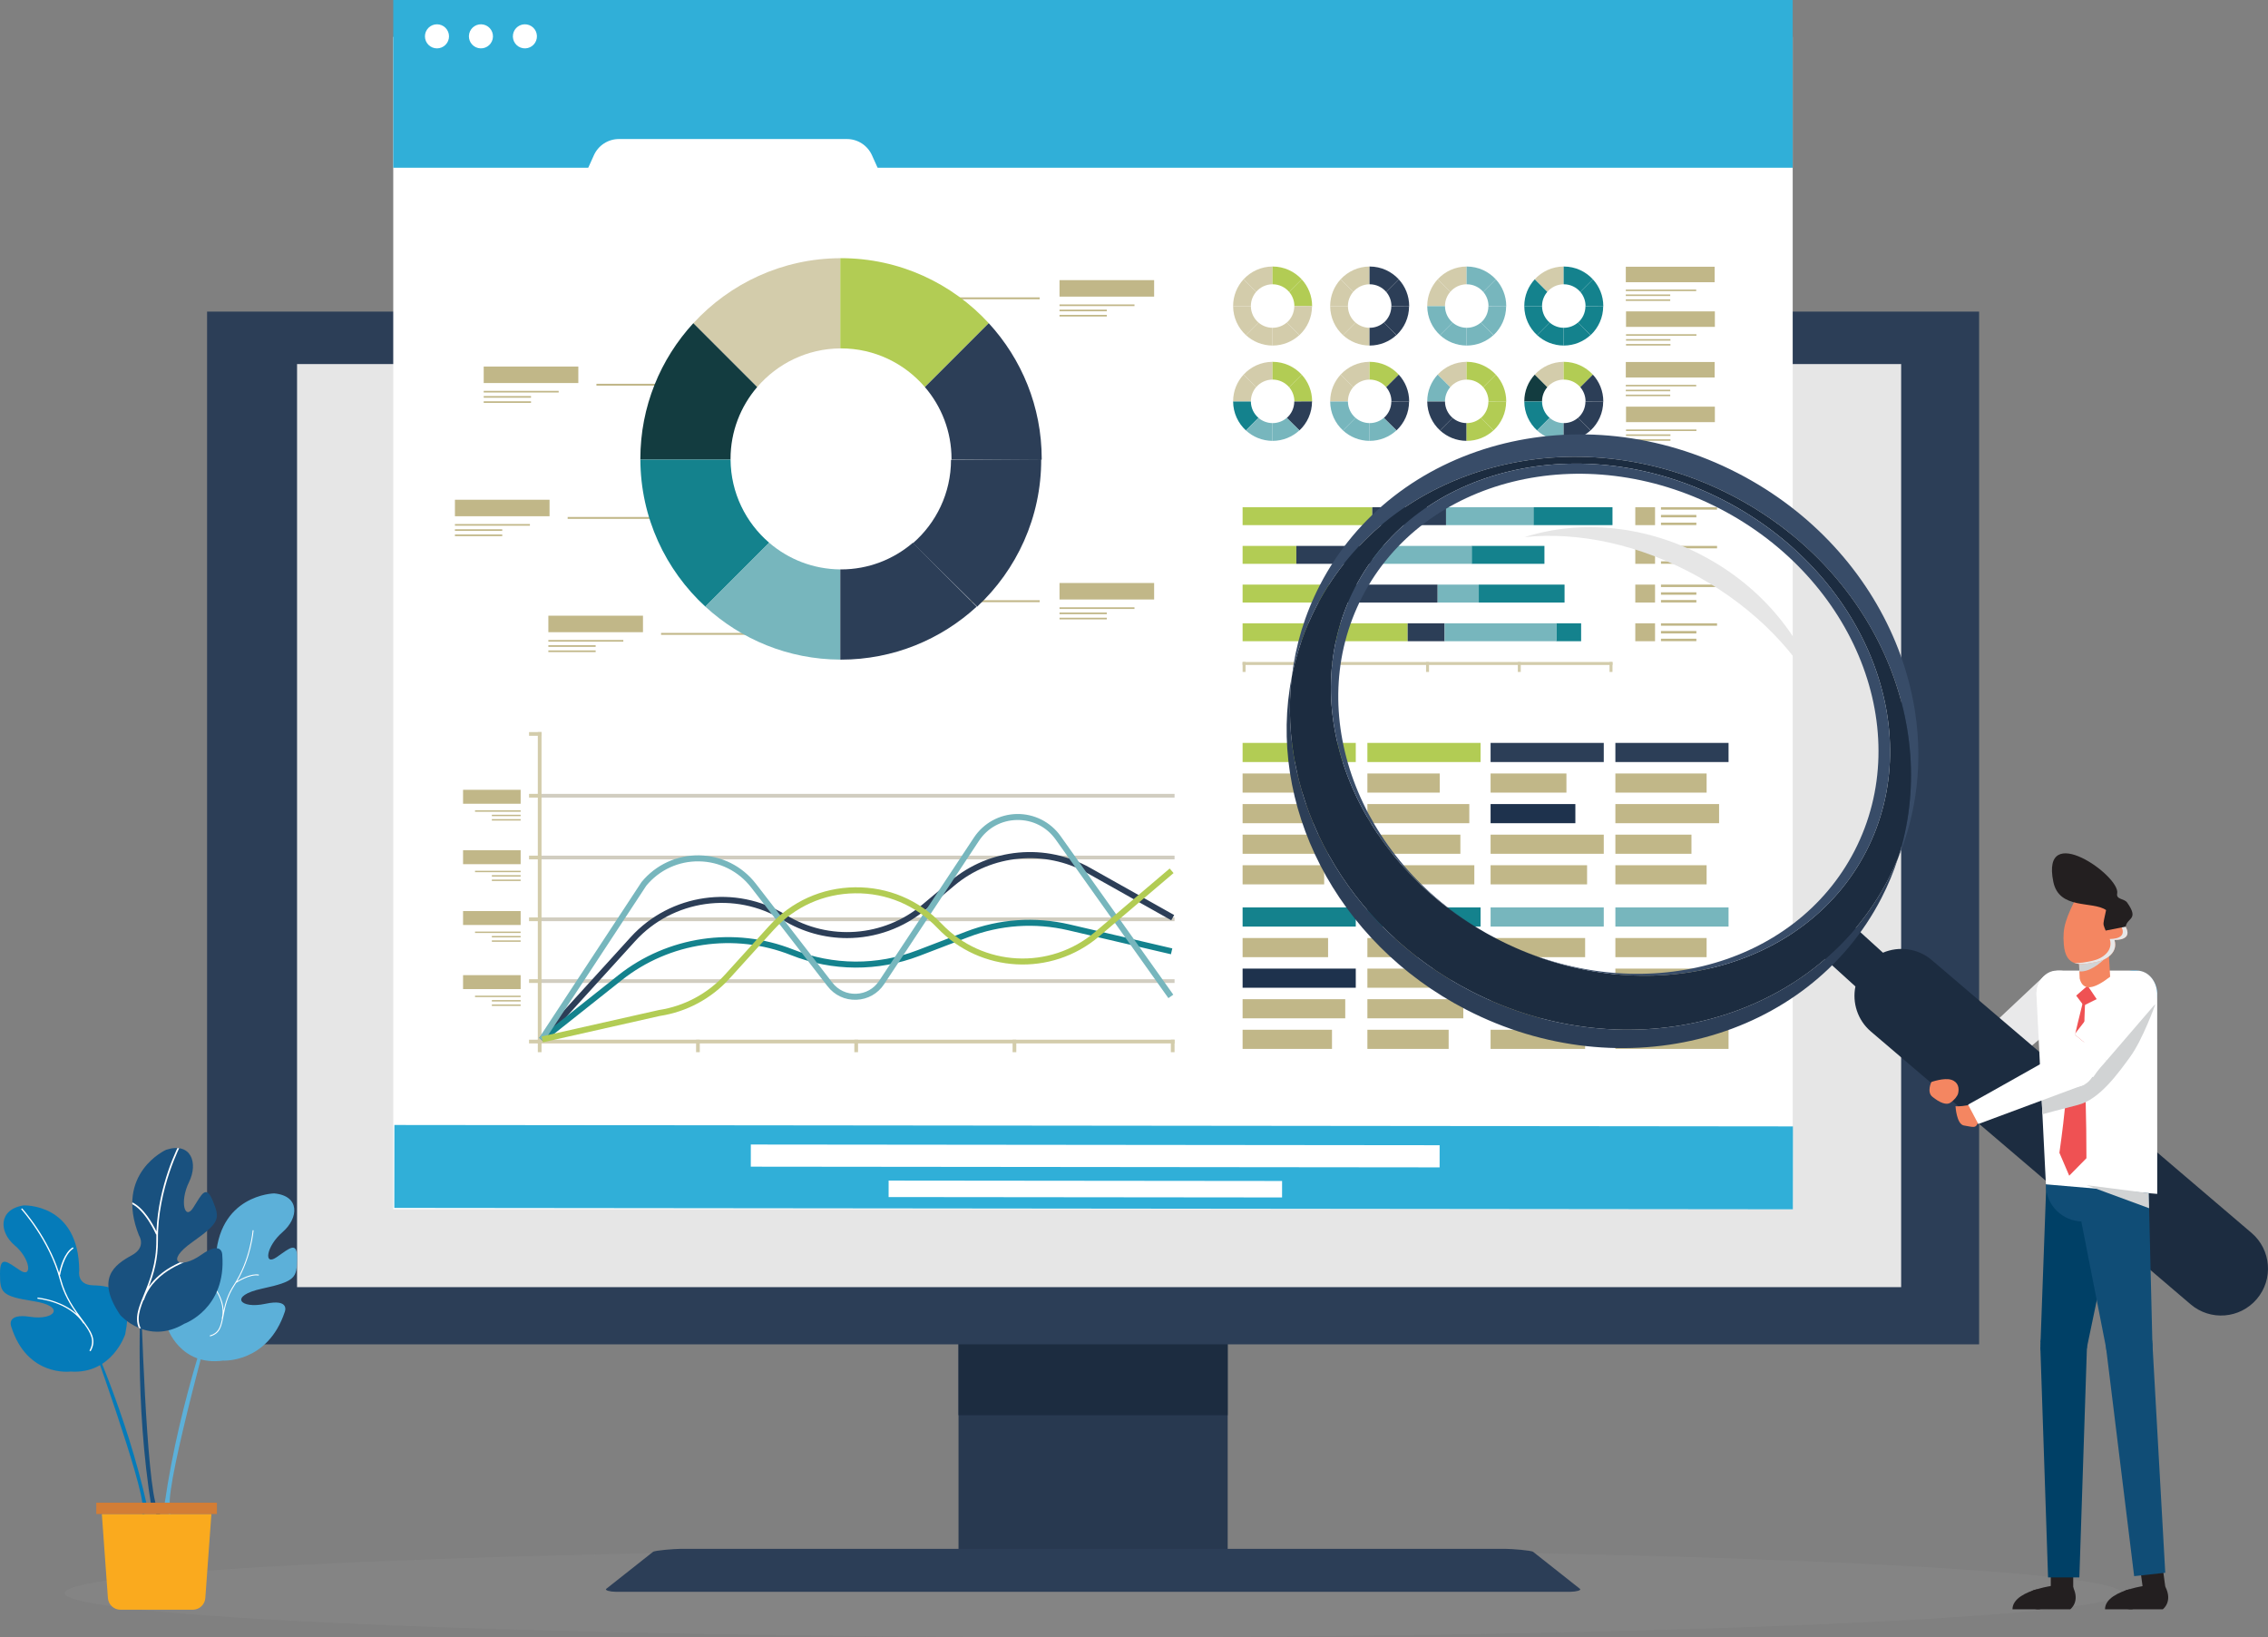 <?xml version="1.0" encoding="UTF-8"?><svg xmlns="http://www.w3.org/2000/svg" xmlns:xlink="http://www.w3.org/1999/xlink" viewBox="0 0 1510.642 1090.24"><rect x="0" y="0" width="1510.642" height="1090.24" fill="#808080" stroke="none"/><defs><style>.cls-1{fill:#133c40;}.cls-1,.cls-2,.cls-3,.cls-4,.cls-5,.cls-6,.cls-7,.cls-8,.cls-9,.cls-10,.cls-11,.cls-12,.cls-13,.cls-14,.cls-15,.cls-16,.cls-17,.cls-18,.cls-19,.cls-20,.cls-21,.cls-22,.cls-23,.cls-24,.cls-25,.cls-26,.cls-27,.cls-28,.cls-29,.cls-30,.cls-31{stroke-width:0px;}.cls-2{fill:#1c2c40;}.cls-3{fill:#d1d3d4;}.cls-3,.cls-21,.cls-24{mix-blend-mode:multiply;}.cls-4{fill:#b2cc54;}.cls-5{fill:#c1b788;}.cls-6{fill:#e9e9ea;}.cls-7{fill:#1e324d;}.cls-8{fill:#14828d;}.cls-9{fill:#004066;}.cls-32{isolation:isolate;}.cls-10{fill:#d3ccab;}.cls-11{fill:none;}.cls-12{fill:#d27d36;}.cls-13{fill:#283950;}.cls-14{fill:#faaa1e;}.cls-33{clip-path:url(#clippath-1);}.cls-15{fill:#e6e6e6;}.cls-16{fill:#30afd8;}.cls-17{fill:#2c3e57;}.cls-18{fill:#d1cdc0;}.cls-19{fill:#5cb0d9;}.cls-20,.cls-34{fill:#19517f;}.cls-21{fill:#e6e7e8;}.cls-22{fill:#ef5153;}.cls-23{fill:#231f20;}.cls-24{fill:#999;opacity:.2;}.cls-25{fill:#fff;}.cls-26{fill:#104d76;}.cls-27{fill:#f48661;}.cls-28{fill:#77b6bd;}.cls-29{fill:#384c68;}.cls-30{fill:#057bb9;}.cls-31{fill:#09324e;}</style><clipPath id="clippath-1"><path class="cls-20" d="M122.817,881.46s28.091-9.992,25.219-45.92c0,0,.054-9.879-14.018.057-14.073,9.935-24.725,4.803-5.961-8.444,18.764-13.247,18.377-15.786,13.768-27.292-4.609-11.507-7.451-4.58-13.107,4.334-5.656,8.914-9.189-4.056-2.844-16.971,6.346-12.915,1.35-26.96-15.234-21.578,0,0-34.598,15.505-18.071,57.04,0,0,5.183,7.798-4.745,13.191-11.876,6.451-24.117,15.621-7.696,39.875,0,0,17.91,20.391,42.69,5.709Z"/></clipPath></defs><g class="cls-32"><g id="_レイヤー_2"><g id="Layer_1"><g id="all"><path id="shadow" class="cls-24" d="M1413.002,1060.823c0,16.246-306.654,29.417-684.929,29.417s-684.929-13.17-684.929-29.417,306.653-29.419,684.929-29.419,684.929,13.173,684.929,29.419Z"/><g id="comp"><path id="path2603" class="cls-13" d="M638.435,873.999h179.284v168.959h-179.284v-168.959Z"/><path id="path2605" class="cls-2" d="M638.435,887.199h179.284v55.184h-179.284v-55.184Z"/><path id="path2609" class="cls-17" d="M410.039,1059.968h636.059c3.45,0,7.517-.963,6.229-1.981l-31.13-24.6c-1.289-1.018-14.452-1.982-17.902-1.982H452.852c-3.451,0-16.613.964-17.903,1.982l-31.129,24.6c-1.29,1.018,2.777,1.981,6.227,1.981h-.008Z"/><path id="path2607" class="cls-17" d="M137.927,207.499h1180.292v687.696H137.927V207.499Z"/><path id="path2611" class="cls-15" d="M197.858,242.434h1068.436v614.672H197.858V242.434Z"/></g><rect class="cls-25" x="261.929" y="24.561" width="932.129" height="780.687"/><rect class="cls-5" x="705.705" y="186.538" width="63.024" height="10.986"/><rect class="cls-5" x="705.705" y="202.727" width="49.937" height="1.096"/><rect class="cls-5" x="705.705" y="206.197" width="31.512" height="1.095"/><rect class="cls-5" x="705.705" y="209.666" width="31.512" height="1.095"/><rect class="cls-5" x="616.036" y="198.02" width="76.447" height="1.259"/><rect class="cls-5" x="322.179" y="244.082" width="63.024" height="10.986"/><rect class="cls-5" x="322.179" y="260.272" width="49.937" height="1.096"/><rect class="cls-5" x="322.179" y="263.741" width="31.512" height="1.095"/><rect class="cls-5" x="322.179" y="267.21" width="31.512" height="1.095"/><rect class="cls-5" x="397.264" y="255.564" width="49.569" height="1.259"/><rect class="cls-5" x="303.013" y="332.777" width="63.024" height="10.986"/><rect class="cls-5" x="303.013" y="348.967" width="49.937" height="1.096"/><rect class="cls-5" x="303.013" y="352.436" width="31.512" height="1.095"/><rect class="cls-5" x="303.013" y="355.905" width="31.512" height="1.095"/><rect class="cls-5" x="378.098" y="344.259" width="68.735" height="1.259"/><rect class="cls-5" x="365.237" y="409.99" width="63.024" height="10.986"/><rect class="cls-5" x="365.237" y="426.18" width="49.937" height="1.096"/><rect class="cls-5" x="365.237" y="429.649" width="31.512" height="1.096"/><rect class="cls-5" x="365.237" y="433.118" width="31.512" height="1.095"/><rect class="cls-5" x="440.322" y="421.472" width="87.112" height="1.259"/><rect class="cls-5" x="705.705" y="388.22" width="63.024" height="10.986"/><rect class="cls-5" x="705.705" y="404.409" width="49.937" height="1.096"/><rect class="cls-5" x="705.705" y="407.879" width="31.512" height="1.096"/><rect class="cls-5" x="705.705" y="411.348" width="31.512" height="1.096"/><rect class="cls-5" x="616.036" y="399.702" width="76.447" height="1.26"/><path class="cls-10" d="M559.697,232.004v-60.075c-38.683.143-73.532,16.814-97.875,43.288l42.529,42.529c13.407-15.623,33.226-25.592,55.347-25.742Z"/><path class="cls-1" d="M504.338,257.745l-42.529-42.529c-21.893,23.81-35.291,55.546-35.291,90.366,0,.168.012.333.013.501h60.075c-.001-.168-.013-.333-.013-.501,0-18.255,6.698-34.964,17.744-47.837Z"/><path class="cls-8" d="M486.606,306.083h-60.075c.144,38.684,16.812,73.534,43.289,97.874l42.531-42.531c-15.626-13.403-25.596-33.221-25.745-55.343Z"/><path class="cls-28" d="M469.82,403.958c23.695,21.783,55.243,35.15,89.864,35.279v-60.075c-18.058-.122-34.578-6.794-47.333-17.735l-42.531,42.531Z"/><path class="cls-4" d="M616.036,257.742l42.531-42.532c-24.448-26.593-59.497-43.295-98.382-43.295-.168,0-.333.012-.501.013v60.075c.168,0,.333-.013.501-.013,22.324,0,42.343,10.005,55.851,25.751Z"/><path class="cls-17" d="M658.568,215.211l-42.531,42.532c11.045,12.876,17.741,29.586,17.741,47.84,0,.168-.012.333-.013.501h60.075c0-.168.013-.333.013-.501,0-34.819-13.393-66.56-35.284-90.372Z"/><path class="cls-17" d="M693.513,305.799l-60.074.399c-.002,22.121-9.839,42.006-25.373,55.517l42.81,42.245c26.312-24.518,42.751-59.477,42.637-98.161Z"/><path class="cls-17" d="M560.185,379.174c-.168,0-.333-.012-.501-.013v60.075c.168,0,.333.013.501.013,34.82,0,66.557-13.398,90.366-35.291l-42.529-42.529c-12.874,11.046-29.582,17.744-47.837,17.744Z"/><rect class="cls-10" x="358.22" y="692.338" width="424.117" height="2.476"/><rect class="cls-10" x="779.861" y="692.338" width="2.476" height="8.319"/><rect class="cls-10" x="358.22" y="692.338" width="2.476" height="8.319"/><rect class="cls-10" x="569.04" y="692.338" width="2.476" height="8.319"/><rect class="cls-10" x="463.63" y="692.338" width="2.476" height="8.319"/><rect class="cls-10" x="674.45" y="692.338" width="2.476" height="8.319"/><rect class="cls-10" x="358.22" y="487.49" width="2.476" height="207.325"/><rect class="cls-10" x="352.376" y="692.338" width="8.319" height="2.476"/><rect class="cls-10" x="352.376" y="652.069" width="8.319" height="2.476"/><rect class="cls-18" x="360.696" y="652.069" width="421.641" height="2.476"/><rect class="cls-10" x="352.376" y="610.924" width="8.319" height="2.476"/><rect class="cls-18" x="360.696" y="610.924" width="421.641" height="2.476"/><rect class="cls-10" x="352.376" y="569.779" width="8.319" height="2.476"/><rect class="cls-18" x="360.696" y="569.779" width="421.641" height="2.476"/><rect class="cls-10" x="352.376" y="528.635" width="8.319" height="2.476"/><rect class="cls-18" x="360.696" y="528.635" width="421.641" height="2.476"/><rect class="cls-10" x="352.376" y="487.49" width="8.319" height="2.476"/><rect class="cls-5" x="308.432" y="525.929" width="38.355" height="9.282" transform="translate(655.219 1061.141) rotate(180)"/><rect class="cls-5" x="316.396" y="539.608" width="30.39" height=".926" transform="translate(663.183 1080.141) rotate(180)"/><rect class="cls-5" x="327.609" y="542.539" width="19.177" height=".926" transform="translate(674.396 1086.003) rotate(180)"/><rect class="cls-5" x="327.609" y="545.47" width="19.177" height=".926" transform="translate(674.396 1091.865) rotate(180)"/><rect class="cls-5" x="308.432" y="566.178" width="38.355" height="9.282" transform="translate(655.219 1141.637) rotate(180)"/><rect class="cls-5" x="316.396" y="579.856" width="30.39" height=".926" transform="translate(663.183 1160.637) rotate(180)"/><rect class="cls-5" x="327.609" y="582.787" width="19.177" height=".926" transform="translate(674.396 1166.499) rotate(180)"/><rect class="cls-5" x="327.609" y="585.718" width="19.177" height=".926" transform="translate(674.396 1172.361) rotate(180)"/><rect class="cls-5" x="308.432" y="606.662" width="38.355" height="9.282" transform="translate(655.219 1222.606) rotate(180)"/><rect class="cls-5" x="316.396" y="620.34" width="30.39" height=".926" transform="translate(663.183 1241.606) rotate(180)"/><rect class="cls-5" x="327.609" y="623.271" width="19.177" height=".926" transform="translate(674.396 1247.468) rotate(180)"/><rect class="cls-5" x="327.609" y="626.202" width="19.177" height=".926" transform="translate(674.396 1253.331) rotate(180)"/><rect class="cls-5" x="308.432" y="649.35" width="38.355" height="9.282" transform="translate(655.219 1307.982) rotate(180)"/><rect class="cls-5" x="316.396" y="663.028" width="30.39" height=".926" transform="translate(663.183 1326.982) rotate(180)"/><rect class="cls-5" x="327.609" y="665.959" width="19.177" height=".925" transform="translate(674.396 1332.844) rotate(180)"/><rect class="cls-5" x="327.609" y="668.89" width="19.177" height=".926" transform="translate(674.396 1338.706) rotate(180)"/><path class="cls-17" d="M362.174,693.683l-2.957-2.689,60.921-67.021c26.425-28.977,69.894-35.175,103.362-14.74,28.61,17.47,65.095,14.74,90.788-6.792l18.971-15.899c12.828-10.751,28.417-17.254,45.083-18.806,16.666-1.554,33.188,1.96,47.78,10.156l55.957,31.431-1.957,3.485-55.957-31.431c-28.119-15.794-63.62-12.488-88.338,8.228l-18.971,15.899c-15.148,12.696-33.869,19.173-52.693,19.174-14.738,0-29.538-3.969-42.745-12.034-31.838-19.441-73.188-13.544-98.323,14.019l-60.919,67.019Z"/><path class="cls-8" d="M362.453,693.679l-2.484-3.131,51.738-41.05c32.901-26.104,77.591-32.7,116.63-17.213,26.588,10.548,55.942,10.721,82.653.49l32.585-12.482c22.062-8.451,45.885-10.081,68.893-4.711l68.363,15.953-.908,3.892-68.363-15.953c-22.227-5.187-45.241-3.613-66.555,4.551l-32.585,12.482c-27.65,10.591-58.035,10.411-85.557-.507-37.713-14.961-80.888-8.59-112.672,16.628l-51.738,41.05Z"/><path class="cls-28" d="M362.366,693.436l-3.34-2.195,68.26-103.867.069-.084c9.477-11.486,23.471-17.943,38.341-17.706,14.889.234,28.655,7.123,37.766,18.901l50.936,65.842c3.829,4.95,9.617,7.66,15.865,7.425,6.254-.231,11.821-3.356,15.275-8.575l63.177-95.463c6.37-9.625,17.062-15.486,28.601-15.678,11.541-.199,22.422,5.308,29.11,14.714l75.064,105.583-3.258,2.316-75.064-105.583c-6.013-8.457-15.415-13.193-25.786-13.034-10.374.173-19.609,5.236-25.335,13.888l-63.177,95.463c-4.174,6.307-10.902,10.084-18.46,10.363-7.559.278-14.546-2.992-19.175-8.974l-50.936-65.842c-8.364-10.812-21-17.135-34.667-17.35-13.633-.23-26.429,5.679-35.127,16.171l-68.14,103.684Z"/><path class="cls-4" d="M361.65,694.064l-.878-3.899,78.103-17.593c16.914-2.556,32.559-10.942,44.052-23.613l29.352-32.358c14.819-16.336,35.126-25.483,57.18-25.755,22.056-.259,42.58,8.37,57.797,24.335,27.239,28.578,72.135,30.927,102.208,5.35l49.617-42.198,2.589,3.045-49.617,42.198c-31.687,26.949-78.99,24.473-107.69-5.637-14.443-15.153-33.928-23.362-54.856-23.096-20.931.259-40.204,8.939-54.268,24.444l-29.352,32.358c-12.094,13.332-28.55,22.162-46.344,24.868l-77.893,17.551Z"/><path class="cls-10" d="M847.552,189.305v-11.826c-7.615.028-14.475,3.31-19.267,8.521l8.372,8.372c2.639-3.076,6.541-5.038,10.895-5.067Z"/><path class="cls-10" d="M836.657,194.373l-8.372-8.372c-4.31,4.687-6.947,10.934-6.947,17.789,0,.033.002.066.002.099h11.826c0-.033-.003-.066-.003-.099,0-3.594,1.319-6.883,3.493-9.417Z"/><path class="cls-10" d="M833.167,203.888h-11.826c.028,7.615,3.31,14.475,8.522,19.267l8.372-8.372c-3.076-2.638-5.039-6.54-5.068-10.894Z"/><path class="cls-10" d="M829.862,223.155c4.664,4.288,10.875,6.919,17.69,6.945v-11.826c-3.555-.024-6.807-1.337-9.318-3.491l-8.372,8.372Z"/><path class="cls-4" d="M858.645,194.372l8.372-8.372c-4.813-5.235-11.712-8.523-19.367-8.523-.033,0-.066.002-.099.003v11.826c.033,0,.066-.002.099-.002,4.395,0,8.335,1.969,10.994,5.069Z"/><path class="cls-4" d="M867.017,186l-8.372,8.372c2.174,2.535,3.492,5.824,3.492,9.417,0,.033-.002.066-.002.099h11.826c0-.033.003-.066.003-.099,0-6.854-2.637-13.102-6.946-17.79Z"/><path class="cls-10" d="M873.897,203.832l-11.826.079c0,4.355-1.937,8.269-4.995,10.928l8.427,8.316c5.179-4.826,8.415-11.708,8.393-19.323Z"/><path class="cls-10" d="M847.651,218.276c-.033,0-.066-.002-.099-.003v11.826c.033,0,.066.002.099.002,6.854,0,13.102-2.637,17.789-6.947l-8.372-8.372c-2.534,2.175-5.823,3.493-9.417,3.493Z"/><path class="cls-10" d="M912.2,189.305v-11.826c-7.615.028-14.475,3.31-19.267,8.521l8.372,8.372c2.639-3.076,6.541-5.038,10.895-5.067Z"/><path class="cls-10" d="M901.305,194.373l-8.372-8.372c-4.31,4.687-6.947,10.934-6.947,17.789,0,.033.002.066.003.099h11.826c0-.033-.002-.066-.002-.099,0-3.594,1.318-6.883,3.493-9.417Z"/><path class="cls-10" d="M897.814,203.888h-11.826c.028,7.615,3.31,14.475,8.521,19.267l8.372-8.372c-3.076-2.638-5.039-6.54-5.068-10.894Z"/><path class="cls-10" d="M894.51,223.155c4.664,4.288,10.875,6.919,17.69,6.945v-11.826c-3.555-.024-6.807-1.337-9.318-3.491l-8.372,8.372Z"/><path class="cls-17" d="M923.293,194.372l8.372-8.372c-4.813-5.235-11.712-8.523-19.367-8.523-.033,0-.066.002-.099.003v11.826c.033,0,.065-.002.099-.002,4.394,0,8.335,1.969,10.994,5.069Z"/><path class="cls-17" d="M931.665,186l-8.372,8.372c2.174,2.535,3.492,5.824,3.492,9.417,0,.033-.002.066-.003.099h11.826c0-.033.003-.066.003-.099,0-6.854-2.637-13.102-6.946-17.79Z"/><path class="cls-17" d="M938.544,203.832l-11.826.079c0,4.355-1.937,8.269-4.995,10.928l8.427,8.316c5.179-4.826,8.415-11.708,8.393-19.323Z"/><path class="cls-17" d="M912.299,218.276c-.033,0-.066-.002-.099-.003v11.826c.033,0,.065.002.099.002,6.854,0,13.102-2.637,17.789-6.947l-8.372-8.372c-2.534,2.175-5.823,3.493-9.417,3.493Z"/><path class="cls-10" d="M976.848,189.305v-11.826c-7.615.028-14.475,3.31-19.267,8.521l8.372,8.372c2.639-3.076,6.541-5.038,10.895-5.067Z"/><path class="cls-10" d="M965.953,194.373l-8.372-8.372c-4.31,4.687-6.947,10.934-6.947,17.789,0,.033.002.066.002.099h11.826c0-.033-.003-.066-.003-.099,0-3.594,1.318-6.883,3.493-9.417Z"/><path class="cls-28" d="M962.462,203.888h-11.826c.028,7.615,3.309,14.475,8.521,19.267l8.372-8.372c-3.076-2.638-5.039-6.54-5.068-10.894Z"/><path class="cls-28" d="M959.158,223.155c4.664,4.288,10.875,6.919,17.69,6.945v-11.826c-3.555-.024-6.807-1.337-9.318-3.491l-8.372,8.372Z"/><path class="cls-28" d="M987.94,194.372l8.372-8.372c-4.812-5.235-11.712-8.523-19.367-8.523-.033,0-.066.002-.099.003v11.826c.033,0,.065-.002.099-.002,4.395,0,8.335,1.969,10.994,5.069Z"/><path class="cls-28" d="M996.313,186l-8.372,8.372c2.174,2.535,3.492,5.824,3.492,9.417,0,.033-.002.066-.002.099h11.826c0-.033.003-.066.003-.099,0-6.854-2.637-13.102-6.946-17.79Z"/><path class="cls-28" d="M1003.192,203.832l-11.825.079c0,4.355-1.937,8.269-4.995,10.928l8.427,8.316c5.18-4.826,8.416-11.708,8.393-19.323Z"/><path class="cls-28" d="M976.946,218.276c-.033,0-.066-.002-.099-.003v11.826c.033,0,.065.002.099.002,6.854,0,13.102-2.637,17.789-6.947l-8.372-8.372c-2.534,2.175-5.823,3.493-9.417,3.493Z"/><path class="cls-10" d="M1041.495,189.305v-11.826c-7.615.028-14.475,3.31-19.267,8.521l8.372,8.372c2.639-3.076,6.541-5.038,10.895-5.067Z"/><path class="cls-8" d="M1030.6,194.373l-8.372-8.372c-4.31,4.687-6.947,10.934-6.947,17.789,0,.033.002.066.003.099h11.826c0-.033-.002-.066-.002-.099,0-3.594,1.318-6.883,3.493-9.417Z"/><path class="cls-8" d="M1027.11,203.888h-11.826c.028,7.615,3.309,14.475,8.521,19.267l8.372-8.372c-3.076-2.638-5.039-6.54-5.068-10.894Z"/><path class="cls-8" d="M1023.805,223.155c4.664,4.288,10.875,6.919,17.69,6.945v-11.826c-3.555-.024-6.807-1.337-9.318-3.491l-8.372,8.372Z"/><path class="cls-8" d="M1052.588,194.372l8.372-8.372c-4.812-5.235-11.712-8.523-19.367-8.523-.033,0-.066.002-.099.003v11.826c.033,0,.065-.002.099-.002,4.394,0,8.335,1.969,10.994,5.069Z"/><path class="cls-8" d="M1060.961,186l-8.372,8.372c2.174,2.535,3.492,5.824,3.492,9.417,0,.033-.002.066-.003.099h11.826c0-.033.002-.066.002-.099,0-6.854-2.637-13.102-6.946-17.79Z"/><path class="cls-8" d="M1067.84,203.832l-11.826.079c0,4.355-1.937,8.269-4.995,10.928l8.427,8.316c5.18-4.826,8.416-11.708,8.393-19.323Z"/><path class="cls-8" d="M1041.594,218.276c-.033,0-.066-.002-.099-.003v11.826c.033,0,.065.002.099.002,6.854,0,13.102-2.637,17.789-6.947l-8.372-8.372c-2.534,2.175-5.823,3.493-9.417,3.493Z"/><path class="cls-10" d="M847.552,252.771v-11.826c-7.615.028-14.475,3.31-19.267,8.521l8.372,8.372c2.639-3.075,6.541-5.038,10.895-5.067Z"/><path class="cls-10" d="M836.657,257.838l-8.372-8.372c-4.31,4.687-6.947,10.934-6.947,17.789,0,.033.002.066.002.099h11.826c0-.033-.003-.066-.003-.099,0-3.594,1.319-6.883,3.493-9.417Z"/><path class="cls-8" d="M833.167,267.353h-11.826c.028,7.615,3.31,14.475,8.522,19.267l8.372-8.372c-3.076-2.639-5.039-6.54-5.068-10.894Z"/><path class="cls-28" d="M829.862,286.62c4.664,4.288,10.875,6.919,17.69,6.945v-11.826c-3.555-.024-6.807-1.337-9.318-3.491l-8.372,8.372Z"/><path class="cls-4" d="M858.645,257.837l8.372-8.372c-4.813-5.235-11.712-8.523-19.367-8.523-.033,0-.066.002-.099.002v11.826c.033,0,.066-.003.099-.003,4.395,0,8.335,1.97,10.994,5.069Z"/><path class="cls-4" d="M867.017,249.465l-8.372,8.372c2.174,2.535,3.492,5.824,3.492,9.417,0,.033-.002.066-.002.099h11.826c0-.033.003-.066.003-.099,0-6.854-2.637-13.102-6.946-17.79Z"/><path class="cls-17" d="M873.897,267.297l-11.826.079c0,4.354-1.937,8.269-4.995,10.928l8.427,8.316c5.179-4.826,8.415-11.708,8.393-19.323Z"/><path class="cls-28" d="M847.651,281.741c-.033,0-.066-.002-.099-.002v11.826c.033,0,.066.003.099.003,6.854,0,13.102-2.637,17.789-6.947l-8.372-8.372c-2.534,2.175-5.823,3.493-9.417,3.493Z"/><path class="cls-10" d="M912.202,252.771v-11.826c-7.615.028-14.475,3.31-19.267,8.521l8.372,8.372c2.639-3.075,6.541-5.038,10.895-5.067Z"/><path class="cls-10" d="M901.307,257.838l-8.372-8.372c-4.31,4.687-6.947,10.934-6.947,17.789,0,.033.002.066.002.099h11.826c0-.033-.003-.066-.003-.099,0-3.594,1.319-6.883,3.493-9.417Z"/><path class="cls-28" d="M897.814,267.353h-11.826c.028,7.615,3.31,14.475,8.521,19.267l8.372-8.372c-3.076-2.639-5.039-6.54-5.068-10.894Z"/><path class="cls-28" d="M894.51,286.62c4.664,4.288,10.875,6.919,17.69,6.945v-11.826c-3.555-.024-6.807-1.337-9.318-3.491l-8.372,8.372Z"/><path class="cls-4" d="M923.293,257.837l8.372-8.372c-4.813-5.235-11.712-8.523-19.367-8.523-.033,0-.066.002-.099.002v11.826c.033,0,.065-.003.099-.003,4.394,0,8.335,1.97,10.994,5.069Z"/><path class="cls-17" d="M931.665,249.465l-8.372,8.372c2.174,2.535,3.492,5.824,3.492,9.417,0,.033-.002.066-.003.099h11.826c0-.033.003-.066.003-.099,0-6.854-2.637-13.102-6.946-17.79Z"/><path class="cls-17" d="M938.544,267.297l-11.826.079c0,4.354-1.937,8.269-4.995,10.928l8.427,8.316c5.179-4.826,8.415-11.708,8.393-19.323Z"/><path class="cls-28" d="M912.299,281.741c-.033,0-.066-.002-.099-.002v11.826c.033,0,.065.003.099.003,6.854,0,13.102-2.637,17.789-6.947l-8.372-8.372c-2.534,2.175-5.823,3.493-9.417,3.493Z"/><path class="cls-10" d="M976.85,252.771v-11.826c-7.615.028-14.475,3.31-19.267,8.521l8.372,8.372c2.639-3.075,6.541-5.038,10.895-5.067Z"/><path class="cls-28" d="M965.953,257.838l-8.372-8.372c-4.31,4.687-6.947,10.934-6.947,17.789,0,.033.002.066.002.099h11.826c0-.033-.003-.066-.003-.099,0-3.594,1.318-6.883,3.493-9.417Z"/><path class="cls-17" d="M962.462,267.353h-11.826c.028,7.615,3.309,14.475,8.521,19.267l8.372-8.372c-3.076-2.639-5.039-6.54-5.068-10.894Z"/><path class="cls-17" d="M959.158,286.62c4.664,4.288,10.875,6.919,17.69,6.945v-11.826c-3.555-.024-6.807-1.337-9.318-3.491l-8.372,8.372Z"/><path class="cls-4" d="M987.94,257.837l8.372-8.372c-4.812-5.235-11.712-8.523-19.367-8.523-.033,0-.066.002-.099.002v11.826c.033,0,.065-.003.099-.003,4.395,0,8.335,1.97,10.994,5.069Z"/><path class="cls-4" d="M996.313,249.465l-8.372,8.372c2.174,2.535,3.492,5.824,3.492,9.417,0,.033-.002.066-.002.099h11.826c0-.033.003-.066.003-.099,0-6.854-2.637-13.102-6.946-17.79Z"/><path class="cls-4" d="M1003.192,267.297l-11.825.079c0,4.354-1.937,8.269-4.995,10.928l8.427,8.316c5.18-4.826,8.416-11.708,8.393-19.323Z"/><path class="cls-4" d="M976.946,281.741c-.033,0-.066-.002-.099-.002v11.826c.033,0,.065.003.099.003,6.854,0,13.102-2.637,17.789-6.947l-8.372-8.372c-2.534,2.175-5.823,3.493-9.417,3.493Z"/><path class="cls-10" d="M1041.498,252.771v-11.826c-7.615.028-14.475,3.31-19.267,8.521l8.372,8.372c2.639-3.075,6.541-5.038,10.895-5.067Z"/><path class="cls-1" d="M1030.6,257.838l-8.372-8.372c-4.31,4.687-6.947,10.934-6.947,17.789,0,.033.002.066.003.099h11.826c0-.033-.002-.066-.002-.099,0-3.594,1.318-6.883,3.493-9.417Z"/><path class="cls-8" d="M1027.11,267.353h-11.826c.028,7.615,3.309,14.475,8.521,19.267l8.372-8.372c-3.076-2.639-5.039-6.54-5.068-10.894Z"/><path class="cls-28" d="M1023.805,286.62c4.664,4.288,10.875,6.919,17.69,6.945v-11.826c-3.555-.024-6.807-1.337-9.318-3.491l-8.372,8.372Z"/><path class="cls-4" d="M1052.588,257.837l8.372-8.372c-4.812-5.235-11.712-8.523-19.367-8.523-.033,0-.066.002-.099.002v11.826c.033,0,.065-.003.099-.003,4.394,0,8.335,1.97,10.994,5.069Z"/><path class="cls-17" d="M1060.961,249.465l-8.372,8.372c2.174,2.535,3.492,5.824,3.492,9.417,0,.033-.002.066-.003.099h11.826c0-.033.002-.066.002-.099,0-6.854-2.637-13.102-6.946-17.79Z"/><path class="cls-17" d="M1067.84,267.297l-11.826.079c0,4.354-1.937,8.269-4.995,10.928l8.427,8.316c5.18-4.826,8.416-11.708,8.393-19.323Z"/><path class="cls-17" d="M1041.594,281.741c-.033,0-.066-.002-.099-.002v11.826c.033,0,.065.003.099.003,6.854,0,13.102-2.637,17.789-6.947l-8.372-8.372c-2.534,2.175-5.823,3.493-9.417,3.493Z"/><rect class="cls-5" x="1082.896" y="177.62" width="59.179" height="10.316"/><rect class="cls-5" x="1082.896" y="192.822" width="46.89" height="1.029"/><rect class="cls-5" x="1082.896" y="196.08" width="29.589" height="1.029"/><rect class="cls-5" x="1082.896" y="199.337" width="29.589" height="1.029"/><rect class="cls-5" x="1083.039" y="207.354" width="59.179" height="10.316"/><rect class="cls-5" x="1083.039" y="222.556" width="46.89" height="1.029"/><rect class="cls-5" x="1083.039" y="225.813" width="29.589" height="1.029"/><rect class="cls-5" x="1083.039" y="229.071" width="29.589" height="1.029"/><rect class="cls-5" x="1082.896" y="241.058" width="59.179" height="10.315"/><rect class="cls-5" x="1082.896" y="256.26" width="46.89" height="1.029"/><rect class="cls-5" x="1082.896" y="259.517" width="29.589" height="1.029"/><rect class="cls-5" x="1082.896" y="262.775" width="29.589" height="1.029"/><rect class="cls-5" x="1083.039" y="270.791" width="59.179" height="10.316"/><rect class="cls-5" x="1083.039" y="285.993" width="46.89" height="1.029"/><rect class="cls-5" x="1083.039" y="289.251" width="29.589" height="1.029"/><rect class="cls-5" x="1083.039" y="292.508" width="29.589" height="1.029"/><rect class="cls-4" x="827.657" y="337.751" width="86.369" height="11.932"/><rect class="cls-17" x="914.026" y="337.751" width="49.132" height="11.932"/><rect class="cls-28" x="963.158" y="337.751" width="58.442" height="11.932"/><rect class="cls-8" x="1021.499" y="337.751" width="52.529" height="11.932"/><rect class="cls-8" x="980.209" y="363.52" width="48.486" height="11.932"/><rect class="cls-8" x="984.94" y="389.288" width="57.158" height="11.932"/><rect class="cls-8" x="1036.579" y="415.057" width="16.556" height="11.932"/><rect class="cls-4" x="827.657" y="363.52" width="35.789" height="11.932"/><rect class="cls-17" x="863.446" y="363.52" width="50.684" height="11.932"/><rect class="cls-28" x="914.129" y="363.52" width="66.199" height="11.932"/><rect class="cls-4" x="827.657" y="389.288" width="61.234" height="11.932"/><rect class="cls-17" x="888.891" y="389.288" width="68.682" height="11.932"/><rect class="cls-28" x="957.573" y="389.288" width="27.427" height="11.932"/><rect class="cls-4" x="827.657" y="415.057" width="109.953" height="11.932"/><rect class="cls-17" x="937.609" y="415.057" width="24.618" height="11.932"/><rect class="cls-28" x="962.227" y="415.057" width="74.495" height="11.932"/><rect class="cls-10" x="827.657" y="440.832" width="246.371" height="1.971"/><rect class="cls-10" x="1072.057" y="440.832" width="1.971" height="6.622"/><rect class="cls-10" x="827.657" y="440.832" width="1.971" height="6.622"/><rect class="cls-10" x="949.857" y="440.832" width="1.971" height="6.622"/><rect class="cls-10" x="888.757" y="440.832" width="1.971" height="6.622"/><rect class="cls-10" x="1010.957" y="440.832" width="1.971" height="6.622"/><rect class="cls-5" x="1089.214" y="337.751" width="13.157" height="11.932"/><rect class="cls-5" x="1106.32" y="337.751" width="37.352" height="1.621"/><rect class="cls-5" x="1106.32" y="342.883" width="23.571" height="1.621"/><rect class="cls-5" x="1106.32" y="348.016" width="23.571" height="1.621"/><rect class="cls-5" x="1089.214" y="363.52" width="13.157" height="11.932"/><rect class="cls-5" x="1106.32" y="363.52" width="37.352" height="1.621"/><rect class="cls-5" x="1106.32" y="368.652" width="23.571" height="1.621"/><rect class="cls-5" x="1106.32" y="373.784" width="23.571" height="1.621"/><rect class="cls-5" x="1089.214" y="389.288" width="13.157" height="11.932"/><rect class="cls-5" x="1106.32" y="389.288" width="37.352" height="1.621"/><rect class="cls-5" x="1106.32" y="394.421" width="23.571" height="1.621"/><rect class="cls-5" x="1106.32" y="399.553" width="23.571" height="1.621"/><rect class="cls-5" x="1089.214" y="415.057" width="13.157" height="11.932"/><rect class="cls-5" x="1106.32" y="415.057" width="37.352" height="1.621"/><rect class="cls-5" x="1106.32" y="420.189" width="23.571" height="1.621"/><rect class="cls-5" x="1106.32" y="425.321" width="23.571" height="1.621"/><rect class="cls-16" x="261.929" width="932.129" height="111.691"/><path class="cls-25" d="M586.201,115.39h-196.043l5.41-12.011c2.961-6.573,9.5-10.799,16.708-10.799h151.806c7.209,0,13.747,4.226,16.708,10.799l5.41,12.011Z"/><circle class="cls-25" cx="291.058" cy="24.197" r="8.014" transform="translate(68.139 212.896) rotate(-45)"/><circle class="cls-25" cx="320.341" cy="24.197" r="8.014" transform="translate(223.192 330.409) rotate(-76.718)"/><circle class="cls-25" cx="349.624" cy="24.197" r="8.014" transform="translate(269.736 365.431) rotate(-80.783)"/><rect class="cls-4" x="827.657" y="494.7" width="75.382" height="12.745"/><rect class="cls-4" x="910.775" y="494.7" width="75.383" height="12.745"/><rect class="cls-5" x="827.657" y="515.064" width="62.885" height="12.745"/><rect class="cls-5" x="910.775" y="515.064" width="48.176" height="12.745"/><rect class="cls-5" x="827.657" y="535.428" width="70.321" height="12.745"/><rect class="cls-5" x="910.775" y="535.428" width="67.881" height="12.745"/><rect class="cls-5" x="827.657" y="555.792" width="59.539" height="12.745"/><rect class="cls-5" x="910.775" y="555.792" width="61.933" height="12.745"/><rect class="cls-5" x="827.657" y="576.156" width="54.334" height="12.745"/><rect class="cls-5" x="910.775" y="576.156" width="71.227" height="12.745"/><rect class="cls-8" x="827.657" y="604.265" width="75.382" height="12.745"/><rect class="cls-8" x="910.775" y="604.265" width="75.383" height="12.745"/><rect class="cls-5" x="827.657" y="624.629" width="56.936" height="12.745"/><rect class="cls-5" x="910.775" y="624.629" width="69.461" height="12.745"/><rect class="cls-7" x="827.657" y="644.993" width="75.382" height="12.745"/><rect class="cls-5" x="910.775" y="644.993" width="55.798" height="12.745"/><rect class="cls-5" x="827.657" y="665.357" width="68.369" height="12.745"/><rect class="cls-5" x="910.775" y="665.357" width="63.885" height="12.745"/><rect class="cls-5" x="827.657" y="685.721" width="59.539" height="12.745"/><rect class="cls-5" x="910.775" y="685.721" width="54.125" height="12.745"/><rect class="cls-17" x="992.833" y="494.7" width="75.383" height="12.745"/><rect class="cls-17" x="1075.951" y="494.7" width="75.383" height="12.745"/><rect class="cls-5" x="992.833" y="515.064" width="50.515" height="12.745"/><rect class="cls-5" x="1075.951" y="515.064" width="60.774" height="12.745"/><rect class="cls-7" x="992.833" y="535.428" width="56.464" height="12.745"/><rect class="cls-5" x="1075.951" y="535.428" width="69.082" height="12.745"/><rect class="cls-5" x="992.833" y="555.792" width="75.383" height="12.745"/><rect class="cls-5" x="1075.951" y="555.792" width="50.678" height="12.745"/><rect class="cls-5" x="992.833" y="576.156" width="64.271" height="12.745"/><rect class="cls-5" x="1075.951" y="576.156" width="60.774" height="12.745"/><rect class="cls-28" x="992.833" y="604.265" width="75.383" height="12.745"/><rect class="cls-28" x="1075.951" y="604.265" width="75.383" height="12.745"/><rect class="cls-5" x="992.833" y="624.629" width="62.97" height="12.745"/><rect class="cls-5" x="1075.951" y="624.629" width="60.774" height="12.745"/><rect class="cls-5" x="992.833" y="644.993" width="54.605" height="12.745"/><rect class="cls-5" x="1075.951" y="644.993" width="68.245" height="12.745"/><rect class="cls-5" x="992.833" y="665.357" width="70.778" height="12.745"/><rect class="cls-5" x="1075.951" y="665.357" width="60.774" height="12.745"/><rect class="cls-5" x="992.833" y="685.721" width="62.97" height="12.745"/><rect class="cls-5" x="1075.951" y="685.721" width="75.383" height="12.745"/><g id="g4609"><rect id="rect4603" class="cls-16" x="700.822" y="311.447" width="55.209" height="931.524" transform="translate(-49.523 1504.846) rotate(-89.942)"/><rect id="rect4605" class="cls-25" x="722.117" y="540.352" width="14.747" height="458.792" transform="translate(-40.998 1498.455) rotate(-89.942)"/><rect id="rect4607" class="cls-25" x="717.435" y="660.737" width="10.97" height="262.066" transform="translate(-69.585 1513.885) rotate(-89.942)"/></g></g><path class="cls-26" d="M1308.544,703.336c-1.139,7.191,3.861,13.929,11.131,15.081,7.27,1.152,14.069-3.717,15.209-10.908,1.139-7.191-3.821-13.923-11.092-15.075-7.27-1.152-14.109,3.711-15.248,10.901h0Z"/><polygon class="cls-6" points="1361.335 650.099 1325.013 684.244 1343.355 704.795 1381.379 672.558 1361.335 650.099"/><polygon class="cls-9" points="1325.013 684.244 1313.086 695.705 1330.624 715.313 1343.355 704.795 1325.013 684.244"/><path class="cls-2" d="M1205.029,623.627c-.178-2.237.031-6.581,3.426-10.564,1.343-1.575,2.946-2.813,4.766-3.68,5.171-2.464,11.327-1.656,15.679,2.058l25.276,22.96c10.568-4.507,23.234-2.997,32.568,4.965l212.926,181.619c13.133,11.202,14.699,30.93,3.496,44.063h0c-11.202,13.133-30.93,14.699-44.063,3.496l-212.925-181.619c-8.963-7.645-12.536-19.26-10.342-30.041l-25.758-23.367c-3.981-3.392-4.871-7.655-5.049-9.892Z"/><path class="cls-17" d="M976.606,672.323c103.941,53.599,227.744,20.365,276.523-74.227,4.494-8.71,8.194-17.638,11.121-26.715-1.909,4.642-4.037,9.229-6.371,13.76-49.111,95.237-173.728,128.714-278.339,74.769-83.251-42.934-128.746-128.295-119.1-209.367-16.826,84.459,28.707,176.672,116.166,221.78Z"/><path class="cls-29" d="M860.44,450.543c3.165-15.913,8.549-31.558,16.284-46.551,48.785-94.591,172.587-127.819,276.529-74.22,94.371,48.661,139.915,152.17,110.998,241.61,38.325-92.827-7.234-204.978-106.865-256.354-104.611-53.945-229.227-20.474-278.338,74.763-10.027,19.441-16.128,39.962-18.606,60.753Z"/><path class="cls-2" d="M860.44,450.543c3.165-15.913,8.549-31.558,16.284-46.551,48.785-94.591,172.587-127.819,276.529-74.22,94.371,48.661,139.915,152.17,110.998,241.61-1.909,4.642-4.037,9.229-6.371,13.76-49.111,95.237-173.728,128.714-278.339,74.769-83.251-42.934-128.746-128.295-119.1-209.367ZM989.31,621.006c.531.301,1.067.603,1.604.904,2.117,1.186,4.261,2.337,6.437,3.459,1.674.859,3.349,1.7,5.032,2.51.79.384,1.575.755,2.367,1.127,92.325,43.442,197.671,16.615,238.208-61.985,41.618-80.704-.864-185.44-94.894-233.922-94.024-48.488-203.982-22.369-245.601,58.342-40.413,78.367-1.528,179.388,86.847,229.565Z"/><path class="cls-29" d="M989.31,621.006c-84.873-48.461-121.599-146.786-81.989-223.593,40.836-79.198,147.361-105.538,237.917-58.838,90.562,46.701,130.872,148.758,90.03,227.95-39.729,77.052-141.627,104.076-230.519,62.481,92.325,43.442,197.671,16.615,238.208-61.985,41.618-80.704-.864-185.44-94.894-233.922-94.024-48.488-203.982-22.369-245.601,58.342-40.413,78.367-1.528,179.388,86.847,229.565Z"/><path class="cls-15" d="M1130.683,383.772c-38.651-21.431-79.78-29.813-115.193-26.099,37.423-11.918,81.93-8.064,121.86,14.076,39.93,22.141,66.774,57.85,76.488,95.905-15.608-32.004-44.503-62.45-83.155-83.881Z"/><path id="SVGID" class="cls-11" d="M989.31,621.006c.531.301,1.067.603,1.604.904,2.117,1.186,4.261,2.337,6.437,3.459,1.674.859,3.349,1.7,5.032,2.51.79.384,1.575.755,2.367,1.127,88.892,41.595,190.79,14.571,230.519-62.481,40.842-79.192.533-181.249-90.03-227.95-90.556-46.701-197.081-20.36-237.917,58.838-39.61,76.807-2.884,175.131,81.989,223.593Z"/><path class="cls-31" d="M1381.222,789.041c0,13.492,11.039,24.356,24.707,24.356s24.648-10.864,24.648-24.356-11.039-24.356-24.648-24.356-24.707,10.923-24.707,24.356h0Z"/><path class="cls-23" d="M1380.68,1059.48c.932-3.785-1.558-7.653-5.562-8.639-4.004-.986-8.005,1.283-8.938,5.068s1.558,7.653,5.562,8.639c4.004.986,8.006-1.283,8.938-5.068Z"/><path class="cls-23" d="M1367.193,1055.948l13.492.757c5.05,10.067-1.79,14.942-1.79,14.942h-21.648v-13.559c5.362-1.547,9.946-2.14,9.946-2.14Z"/><path class="cls-23" d="M1357.247,1058.088v13.559h-16.799c0-7.229,9.19-11.363,16.799-13.559Z"/><path class="cls-23" d="M1364.005,1066.708c.869-3.528-1.452-7.134-5.185-8.053-3.733-.919-7.463,1.196-8.332,4.724s1.452,7.134,5.185,8.053c3.733.919,7.463-1.196,8.332-4.724Z"/><rect class="cls-23" x="1365.956" y="1044.583" width="14.95" height="13.316" transform="translate(2746.861 2102.481) rotate(180)"/><path class="cls-23" d="M1441.675,1061.615c1.654-3.53-.033-7.81-3.767-9.559-3.734-1.749-8.102-.306-9.756,3.224-1.654,3.53.033,7.81,3.767,9.559,3.734,1.749,8.102.306,9.756-3.224Z"/><path class="cls-23" d="M1428.831,1055.948l13.492.757c5.049,10.067-1.79,14.942-1.79,14.942h-21.648v-13.559c5.362-1.547,9.946-2.14,9.946-2.14Z"/><path class="cls-23" d="M1418.885,1058.088v13.559h-16.799c0-7.229,9.19-11.363,16.799-13.559Z"/><path class="cls-23" d="M1425.643,1066.708c.869-3.528-1.452-7.134-5.185-8.053-3.732-.919-7.463,1.196-8.332,4.724s1.452,7.134,5.185,8.053c3.733.919,7.463-1.196,8.332-4.724Z"/><rect class="cls-23" x="1426.539" y="1045.029" width="14.95" height="13.316" transform="translate(2996.621 1900.627) rotate(172.259)"/><polygon class="cls-9" points="1390.049 896.916 1359.007 896.925 1364.153 1050.417 1384.997 1050.411 1390.049 896.916"/><path class="cls-9" d="M1359.593,891.65c-2.295,8.155,2.539,16.629,10.792,18.952,8.252,2.323,16.798-2.386,19.093-10.541,2.295-8.155-2.525-16.679-10.778-19.002-8.252-2.323-16.811,2.435-19.107,10.59h0Z"/><polygon class="cls-9" points="1412.065 791.731 1363.072 785.769 1359.131 893.957 1389.945 897.706 1412.065 791.731"/><polygon class="cls-26" points="1402.765 897.374 1433.623 893.996 1442.206 1047.3 1421.486 1049.568 1402.765 897.374"/><path class="cls-26" d="M1433.189,891.684c2.197,8.182-2.739,16.598-11.019,18.821-8.28,2.223-16.768-2.588-18.964-10.77-2.197-8.182,2.726-16.647,11.006-18.87,8.28-2.223,16.781,2.638,18.978,10.82h0Z"/><polygon class="cls-26" points="1381.054 786.703 1430.986 785.769 1433.623 893.996 1402.765 897.374 1381.054 786.703"/><path class="cls-26" d="M1362.71,789.041c0,13.492,11.039,24.356,24.707,24.356s24.648-10.864,24.648-24.356-11.039-24.356-24.648-24.356-24.707,10.923-24.707,24.356h0Z"/><rect class="cls-31" x="1362.71" y="761.894" width="67.867" height="26.756" transform="translate(2793.288 1550.544) rotate(180)"/><path class="cls-30" d="M1429.402,674.625c-7.212,4.17-16.463,1.596-20.679-5.696-4.216-7.292-1.831-16.593,5.382-20.763,7.212-4.17,16.463-1.596,20.679,5.696,4.216,7.292,1.831,16.593-5.382,20.763h0Z"/><path class="cls-25" d="M1356.431,661.385c0,8.331,6.858,15.051,15.281,15.051s15.281-6.72,15.281-15.051-6.858-15.052-15.281-15.052-15.281,6.72-15.281,15.052h0Z"/><path class="cls-25" d="M1436.865,795.016l-74.155-6.366-6.257-125.576c-.437-9.089,5.73-16.741,13.493-16.741h53.404c7.763,0,13.93,7.651,13.493,16.741l.022,131.942Z"/><polygon class="cls-22" points="1390.479 656.343 1396.529 665.305 1387.867 669.609 1382.883 662.981 1390.479 656.343"/><path class="cls-22" d="M1389.07,660.385c-2.396,52.476.636,52.199.636,110.87l-11.461,11.645-6.533-15.255c8.67-61.55,1.035-42.861,17.358-107.26Z"/><path class="cls-27" d="M1383.986,623.241l1.227,28.438c2.359,8.837,9.909,6.748,20.291-1.285l-1.51-25.386-20.008-1.767Z"/><path class="cls-3" d="M1404.617,635.486l-.623-10.478-20.008-1.767,1.019,23.608c5.986.558,13.459-4.263,19.613-11.363Z"/><path class="cls-27" d="M1385.065,593.553c-9.535,18.31-11.323,24.287-10.438,35.241,1.238,15.676,11.309,13.973,22.056,11.731,6.663-1.391,14.228-6.506,11.692-14.573,6.479-.069,11.511-2.31,6.875-9.85-5.028.257-10.991,1.284-7.809-2.305l1.385-11.899-23.76-8.345Z"/><path class="cls-21" d="M1415.25,616.102c-.868.044-1.763.112-2.635.174,3.738,6.85-1.146,8.924-7.371,8.99,2.536,8.067-5.029,13.182-11.692,14.573-4.271.891-8.434,1.693-11.98,1.356,4.081,1.517,9.503.5,15.111-.67,6.663-1.391,14.228-6.506,11.692-14.573,6.479-.069,11.511-2.31,6.875-9.85Z"/><path class="cls-23" d="M1367.642,587.136c3.854,18.908,26.247,12.637,35.158,18.889l-1.395,6.513c-.746,3.482-.157,3.791,1.091,7.132l13.345-2.597c1.031-6.193,9.1-4.529.988-16.063-2.011-2.816-7.479-1.875-6.637-6.076,2.323-11.586-50.962-49.072-42.55-7.799Z"/><path class="cls-3" d="M1435.626,668.7s-8.401,23.565-16.771,35.024c-7.884,10.794-20.431,28.531-34.869,32.073-8.134,1.995-23.601,6.199-23.601,6.199l-1.521-30.53,35.437,5.713,27.452-39.733,13.873-8.747Z"/><path class="cls-25" d="M1384.757,723.517c-7.134,1.454-14.085-3.246-15.555-10.459-1.47-7.213,3.096-14.219,10.23-15.673,7.134-1.454,14.077,3.207,15.547,10.419,1.47,7.213-3.088,14.258-10.222,15.712h0Z"/><polygon class="cls-25" points="1435.626 668.441 1403.108 706.226 1381.772 688.804 1412.309 649.401 1435.626 668.441"/><polygon class="cls-25" points="1403.108 706.226 1392.182 718.645 1371.823 701.985 1381.772 688.804 1403.108 706.226"/><path class="cls-27" d="M1286.423,720.51s8.552-3.071,13.355-1.46c4.803,1.611,5.223,5.75,4.477,8.979-.414,1.791-2.347,4.316-5.216,6.299-2.431,1.68-6.848.175-11.962-4.004-3.878-3.168-.654-9.815-.654-9.815Z"/><polygon class="cls-3" points="1431.444 804.549 1389.706 789.194 1431.2 794.53 1431.444 804.549"/><path class="cls-27" d="M1302.513,736.634s2.958.314,7.939-.611,8.609,1.087,9.525,4.272c.508,1.767-1.385,5.067-2.93,8.193-1.309,2.649-2.477,2.139-8.977.971-4.928-.886-5.558-12.825-5.558-12.825Z"/><path class="cls-25" d="M1375.841,699.074s-59.606,33.676-64.967,36.494l6.817,12.92,70.547-26.211-12.397-23.203Z"/><path class="cls-19" d="M148.488,906.038s29.761,1.79,41.168-32.401c0,0,3.913-9.071-12.924-5.43-16.837,3.641-24.634-5.248-2.184-10.102,22.45-4.854,23.087-7.342,23.345-19.735.258-12.392-5.067-7.129-13.758-1.137-8.692,5.992-6.871-7.327,4.02-16.732,10.891-9.405,11.786-24.285-5.582-25.817,0,0-37.906.74-38.938,45.431,0,0,1.72,9.203-9.526,10.285-13.453,1.293-28.305,4.945-22.677,33.69,0,0,8.51,25.772,37.057,21.949Z"/><path class="cls-30" d="M46.983,913.307s-28.992,3.857-39.539-30.043c0,0-3.662-8.933,12.665-6.395,16.327,2.538,24.058-7.013,2.289-10.397C.63,863.089.051,860.609,0,848.056c-.05-12.553,5.046-7.579,13.407-2.097,8.361,5.481,6.805-7.903-3.641-16.696-10.447-8.792-11.076-23.826,5.851-26.57,0,0,36.877-1.85,37.158,43.412,0,0-1.823,9.453,9.104,9.779,13.071.389,27.465,3.074,21.523,32.618,0,0-8.699,26.726-36.418,24.807Z"/><path class="cls-30" d="M97.965,1002.848c-13.64-61.72-39.355-116.531-39.355-116.531,0,0,37.444,103.23,36.363,117.708-1.081,14.478,2.992-1.177,2.992-1.177Z"/><path class="cls-19" d="M109.626,1001.566c10.237-71.701,34.869-136.554,34.869-136.554,0,0-33.837,121.191-31.348,137.64,2.489,16.449-3.521-1.086-3.521-1.086Z"/><path class="cls-25" d="M39.849,849.069l.18.042c.021-.136,2.221-13.622,8.974-17.811l-.532-.712c-5.843,3.624-8.342,13.469-9.072,17.029-3.815-11.973-9.787-22.409-14.363-29.34-5.538-8.389-10.284-13.605-10.331-13.657l-.639.508c.188.205,18.818,20.794,25.728,46.874,2.612,9.859,7.11,17.087,11.321,22.963-4.532-4.081-9.874-6.611-14.124-8.124-6.528-2.324-11.966-2.822-12.02-2.827l.008.83c.053.005,5.367.491,11.778,2.774,5.897,2.1,13.943,6.192,18.784,13.762l.218-.111c4.714,6.466,7.582,11.579,3.811,18.099l.782.456c4.487-7.758.216-13.492-5.697-21.429-4.829-6.483-10.84-14.551-14.01-26.517-.25-.945-.517-1.882-.797-2.811Z"/><path class="cls-25" d="M157.422,854.081l.073.108c.088-.059,8.853-5.904,14.835-4.802l.114-.62c-5.176-.953-12.053,2.884-14.448,4.355,4.685-7.961,7.347-16.172,8.788-21.918,1.744-6.955,2.129-11.905,2.133-11.954l-.629-.047c-.015.195-1.589,19.686-12.546,36.354-4.142,6.301-5.792,12.162-6.835,17.193-.139-4.267-1.584-8.128-3.015-10.946-2.198-4.327-4.838-7.195-4.865-7.223l-.462.429c.026.028,2.606,2.831,4.765,7.08,1.986,3.909,4.004,9.87,2.347,16.071l.18.048c-1.105,5.575-2.441,9.57-8.132,11.094l.163.609c6.772-1.814,7.703-6.801,8.992-13.705,1.053-5.639,2.363-12.656,7.39-20.304.397-.604.781-1.212,1.153-1.821Z"/><path class="cls-20" d="M100.991,1004.404c-11.675-71.533-7.12-140.766-7.12-140.766,0,0,3.476,125.781,10.911,140.766,7.435,14.985-3.791,0-3.791,0Z"/><path class="cls-34" d="M122.817,881.46s28.091-9.992,25.219-45.92c0,0,.054-9.879-14.018.057-14.073,9.935-24.725,4.803-5.961-8.444,18.764-13.247,18.377-15.786,13.768-27.292-4.609-11.507-7.451-4.58-13.107,4.334-5.656,8.914-9.189-4.056-2.844-16.971,6.346-12.915,1.35-26.96-15.234-21.578,0,0-34.598,15.505-18.071,57.04,0,0,5.183,7.798-4.745,13.191-11.876,6.451-24.117,15.621-7.696,39.875,0,0,17.91,20.391,42.69,5.709Z"/><g class="cls-33"><path class="cls-25" d="M104.149,821.957l-.206.089c-.072-.167-7.302-16.748-16.965-20.712l.411-1.002c8.36,3.43,14.729,15.358,16.821,19.706.627-15.847,4.408-30.178,7.664-39.814,3.94-11.664,7.982-19.17,8.022-19.244l.952.516c-.16.295-15.986,29.905-15.642,64.152.13,12.946-2.93,22.942-6.095,31.176,4.163-6.033,9.836-10.268,14.519-13.007,7.193-4.207,13.669-5.897,13.733-5.914l.269,1.048c-.063.016-6.392,1.668-13.456,5.8-6.497,3.801-14.949,10.535-18.313,21.029l-.304-.097c-3.581,9.077-5.363,16.087,1.441,23.574l-.801.728c-8.096-8.908-4.809-16.976-.259-28.142,3.716-9.121,8.341-20.472,8.183-36.184-.013-1.241-.002-2.475.026-3.701Z"/></g><path class="cls-14" d="M80.243,1071.92h48.148c4.397,0,8.048-3.396,8.365-7.782l4.049-55.971h-72.976l4.049,55.971c.317,4.386,3.968,7.782,8.365,7.782Z"/><rect class="cls-12" x="64.139" y="1000.641" width="80.355" height="7.526" transform="translate(208.634 2008.808) rotate(180)"/></g></g></g></svg>